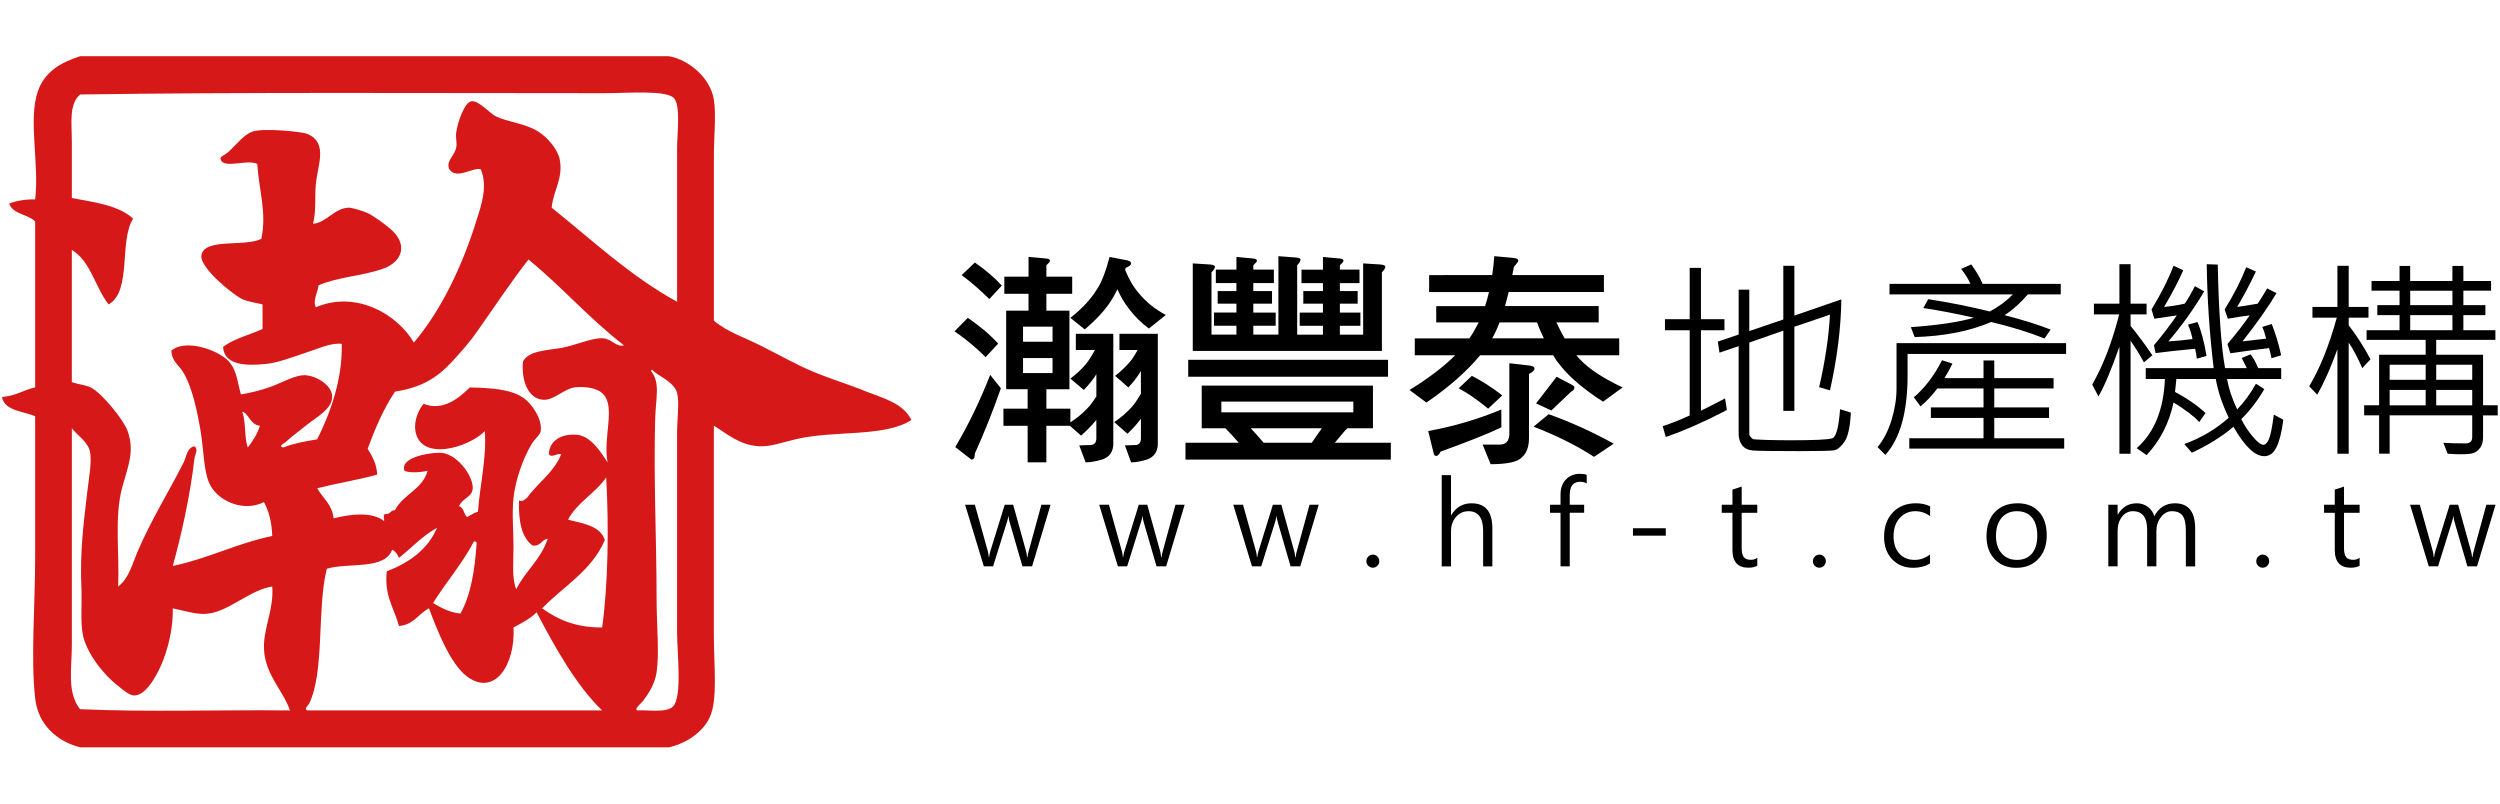 <?xml version="1.0" encoding="utf-8"?>
<!-- Generator: Adobe Illustrator 16.0.0, SVG Export Plug-In . SVG Version: 6.00 Build 0)  -->
<!DOCTYPE svg PUBLIC "-//W3C//DTD SVG 1.1//EN" "http://www.w3.org/Graphics/SVG/1.1/DTD/svg11.dtd">
<svg version="1.1" id="圖層_1" xmlns="http://www.w3.org/2000/svg" xmlns:xlink="http://www.w3.org/1999/xlink" x="0px" y="0px"
	 width="280px" height="90px" viewBox="0 0 280 90" enable-background="new 0 0 280 90" xml:space="preserve">
<path fill="#D61819" d="M8.97,6.298c21.985,0,43.958,0,65.949,0c2.144,0.37,4.638,2.345,5.037,4.881c0.268,1.714,0,4.023,0,6.287
	c0,5.622,0,13.25,0,18.453c1.541,1.302,3.608,1.938,5.486,2.918c1.82,0.904,3.586,1.923,5.504,2.74
	c1.956,0.825,4.118,1.471,6.105,2.289c1.831,0.716,4.109,1.289,5.027,3.176c-3.053,1.963-8.617,1.112-12.981,2.162
	c-1.55,0.364-2.771,0.838-4.101,0.776c-2.173-0.131-3.57-1.396-5.043-2.307c0,6.391,0,16.078,0,23.502
	c0,3.414,0.453,7.141-0.455,9.148c-0.777,1.699-2.663,2.947-4.581,3.377c-21.991,0-43.964,0-65.949,0
	c-2.566-0.664-4.713-2.525-5.031-5.496c-0.504-4.443,0-10.293,0-15.869c0-5.568,0-11.115,0-15.723
	c-1.34-0.555-3.214-0.571-3.68-1.968c0-0.077,0-0.126,0-0.195c1.484-0.082,2.36-0.779,3.68-1.057c0-6.175,0-12.398,0-18.604
	c-0.848-0.812-2.486-0.787-2.91-1.987c0.811-0.31,1.762-0.491,2.91-0.467c0.476-4.036-0.793-8.86,0.291-12.083
	C5.008,8.021,6.754,7.027,8.97,6.298z M25.139,40.048c1.34,0.982,1.375,2.415,1.84,4.127c1.098-0.189,2.14-0.414,3.51-0.918
	c1.186-0.446,2.593-1.265,3.655-1.232c1.239,0.038,2.982,1.082,3.051,2.289c0.11,1.448-1.717,2.377-2.747,3.208
	c-0.902,0.734-1.782,1.354-2.446,1.986c-0.051,0.063-0.931,0.475-0.284,0.615c1.118-0.451,2.454-0.697,3.809-0.918
	c1.458-2.926,2.848-6.716,2.748-10.694c-1.289-0.146-2.708,0.583-4.281,1.081c-1.435,0.46-2.974,1.094-4.429,1.188
	c-1.702,0.164-4.489,0.24-4.58-1.941c1.254-0.918,2.982-1.34,4.42-1.988c0-0.93,0-1.841,0-2.758
	c-0.554-0.147-1.581-0.279-2.278-0.592c-1.073-0.521-4.795-3.544-4.569-4.901c0.311-1.994,4.883-0.906,6.709-1.85
	c0.633-2.924-0.271-5.419-0.452-8.388c-1.177-0.592-3.873,0.66-4.118-0.592c-0.048-0.238,0.526-0.42,0.915-0.785
	c0.904-0.832,1.745-1.974,2.739-2.264c1.245-0.389,5.462,0.014,6.101,0.29c2.307,1.005,1.127,3.433,0.92,5.646
	c-0.134,1.502,0.05,3.031-0.312,4.408c1.497-0.125,2.388-1.748,3.98-1.805c0.333-0.019,1.671,0.384,2.143,0.609
	c0.666,0.303,1.942,1.259,2.44,1.687c2.171,1.753,1.462,3.797-0.776,4.564c-2.251,0.779-5.164,0.937-7.17,1.835
	c-0.07,0.75-0.684,1.736-0.304,2.459c4.559-1.937,9.178,0.838,10.977,3.955c3.081-3.629,5.448-8.614,7.038-13.745
	c0.546-1.714,1.245-3.759,0.468-5.652c-0.875-0.296-2.705,1.188-3.523,0c-0.433-0.925,0.541-1.438,0.76-2.44
	c0.123-0.438-0.081-1.074,0-1.671c0.185-1.29,0.943-3.369,1.677-3.515c0.809-0.162,2.066,1.339,2.762,1.684
	c1.24,0.618,3.285,0.78,4.729,1.692c1.09,0.666,2.253,2.075,2.441,3.194c0.377,2.113-0.721,3.364-0.914,5.346
	c4.559,3.645,8.767,7.64,14.048,10.538c0-5.534,0-11.538,0-17.265c0-1.535,0.404-4.534-0.305-5.489
	c-0.746-1.004-5.304-0.608-7.782-0.608c-19.438,0-40.681-0.125-58.774,0.144c-1.28,1.078-0.928,3.232-0.928,5.339
	c0,2.125,0,4.415,0,6.256c2.586,0.484,5.279,0.837,6.862,2.314c-1.597,2.495-0.123,8.104-2.739,9.603
	c-1.517-1.896-1.996-4.842-4.125-6.1c0,4.942,0,9.866,0,14.8c0.689,0.257,1.499,0.313,2.127,0.604
	c1.261,0.629,3.722,3.698,4.125,4.886c0.806,2.282,0.048,3.885-0.595,6.26c-0.925,3.371-0.302,7.39-0.467,11.147
	c1.202-0.916,1.569-2.481,2.137-3.834c1.501-3.518,3.588-6.881,5.195-10.061c0.319-0.637,0.365-1.662,1.217-1.813
	c0.466,0.354,0.055,0.938,0,1.34c-0.487,4.221-1.447,8.484-2.434,12.068c3.996-0.843,7.131-2.521,11.141-3.365
	c-0.046-1.51-0.375-2.762-0.925-3.791c-2.224,1.094-4.747,0-5.805-1.547c-1.042-1.496-0.854-4.097-1.369-6.873
	c-0.354-1.988-0.868-4.25-1.681-5.792c-0.618-1.207-1.444-1.395-1.522-2.753C20.648,38.044,23.714,38.981,25.139,40.048z
	 M59.187,29.065c-1.75,2.244-3.58,4.948-5.656,7.928c-0.766,1.132-1.848,2.378-2.898,3.51c-1.839,1.985-3.577,2.904-6.394,3.363
	c-1.271,1.895-2.214,4.094-3.058,6.393c0.484,0.841,1.004,1.63,1.062,2.898c-2.171,0.6-4.53,0.975-6.715,1.528
	c0.62,1.105,1.668,1.793,1.836,3.369c1.763-0.451,4.298-0.793,5.646,0.303c0.077-0.221-0.187-0.774,0.147-0.774
	c0.554,0.051,0.554-0.444,1.082-0.444c0.906-1.787,3.093-2.313,3.65-4.418c-0.59,0.165-2.025,0.299-2.592,0
	c-0.576-1.625,3.392-2.13,4.28-1.988c1.856,0.287,3.573,2.858,3.351,4.123c-0.161,0.854-1.105,0.934-1.522,1.83
	c0.556,0.146,0.523,0.899,0.911,1.229c0.417-0.215,0.747-0.484,1.214-0.609c0.222-2.959,0.994-6.143,0.766-9.021
	c-1.778,1.84-7.309,3.516-7.791-0.142c-0.114-1.063,0.347-2.213,0.936-2.914c2.207,0.871,4.013-0.697,5.183-1.837
	c2.266,0.063,4.638,0.146,6.105,1.251c0.75,0.524,2.029,2.234,1.835,3.636c-0.069,0.455-0.711,0.895-1.063,1.522
	c-0.941,1.601-1.766,3.949-1.989,5.949c-0.187,1.774,0,3.74,0,5.494c0,1.726-0.207,3.481,0.305,4.748
	c1.029-2.043,2.773-3.347,3.527-5.658c-0.726,0.113-0.754,0.881-1.705,0.765c-1.245-0.933-1.577-2.785-1.515-5.037
	c0.534,0.139,0.634-0.152,0.91-0.312c1.197-1.688,2.988-2.81,3.822-4.881c-0.506-0.14-1.049,0.463-1.381,0
	c0.047-1.791,1.868-2.375,3.355-2.146c1.529,0.285,2.629,2.188,3.218,3.063c-0.53-2.806,0.901-6.101-0.459-7.621
	c-0.723-0.793-2.277-0.894-3.218-0.78c-1.188,0.146-2.3,1.448-3.503,1.39c-1.791-0.088-2.502-2.314-2.293-4.279
	c0.611-1.195,2.475-1.232,4.281-1.524c1.585-0.277,3.476-1.189,4.732-1.081c0.932,0.081,1.514,1.062,2.286,0.773
	C66.056,35.735,62.898,32.09,59.187,29.065z M73.385,46.758c-0.202,6.766,0.154,13.66,0.154,20.322c0,2.988,0.324,6,0,8.213
	c-0.191,1.328-0.952,2.471-1.53,3.223c-0.277,0.35-1.04,0.914-0.603,1.053c1.105-0.088,3.207,0.312,3.973-0.444
	c1.056-1.06,0.453-6.021,0.453-8.396c0-7.893,0-14.774,0-22.133c0-1.717,0.278-3.58,0-4.591c-0.351-1.31-2.37-2-2.751-2.579
	c-0.091,0-0.172,0.007-0.154,0.151C73.958,42.829,73.462,44.583,73.385,46.758z M27.752,50.123c0.533-0.723,1.063-1.459,1.362-2.445
	c-1.031-0.021-1.39-1.555-1.988-1.555C27.568,47.227,27.341,48.992,27.752,50.123z M8.047,72.256c0,2.527-0.572,5.338,0.924,7.174
	c7.524,0.34,15.726,0.051,23.497,0.139c-0.719-2.274-3.061-4.207-2.901-7.463c0.11-2.119,1.106-4.043,0.925-6.416
	c-2.431,0.347-4.862,2.771-7.166,3.033c-1.273,0.174-2.545-0.314-3.975-0.586c0.042,1.813-0.333,3.855-1.062,5.777
	c-0.515,1.344-1.808,3.941-3.211,3.975c-0.586,0.037-1.43-0.734-1.841-1.063c-1.601-1.203-3.584-3.709-3.975-5.813
	c-0.264-1.476-0.065-3.476-0.149-5.324c-0.163-3.834,0.233-6.922,0.615-10.22c0.216-1.938,0.634-3.893,0.306-5.061
	c-0.306-1.015-1.481-1.746-1.986-2.451C8.047,55.65,8.047,64.551,8.047,72.256z M63.622,58.201c1.69,0.447,3.596,0.668,4.121,2.283
	c-1.461,3.438-4.621,5.168-7.023,7.649c1.706,1.234,3.722,2.164,6.72,2.142c0.685-4.961,0.754-11.353,0.456-16.81
	C66.679,55.266,64.643,56.246,63.622,58.201z M44.683,62.486c-0.163-0.404-0.385-0.74-0.76-0.92
	c-0.855,2.309-4.906,1.41-7.317,2.131c-1.125,4.395-0.222,11.563-1.995,15.135c-0.063,0.107-0.636,0.621-0.161,0.736
	c10.994,0,22.002,0,32.99,0c-2.87-2.742-5.319-7.125-7.334-10.986c-0.73,0.707-1.652,1.197-2.593,1.693
	c0.223,4.182-2.123,7.774-5.197,5.5c-1.939-1.435-3.435-5.433-4.271-7.642c-1.178,0.591-1.708,1.853-3.363,1.978
	c-0.514-1.978-1.66-3.31-1.367-6.117c2.513-0.98,4.587-2.428,5.633-4.879C47.299,60.02,46.111,61.348,44.683,62.486z M48.502,67.541
	c0.875,0.521,1.805,1.035,3.062,1.182c1.17-2.063,1.62-4.881,1.82-7.918c-0.021-0.109-0.134-0.182-0.303-0.168
	C51.771,63.145,49.968,65.176,48.502,67.541z"/>
<g>
	<path d="M111.795,38.485l-1.407,1.513c-1.079-1.085-2.225-2.02-3.479-2.892l1.485-1.51
		C109.729,36.511,110.875,37.465,111.795,38.485z M112.099,43.488c-0.916,2.612-1.891,5.045-2.914,7.302
		c0,0.45-0.122,0.687-0.383,0.687l-1.815-1.408c1.432-2.405,2.742-5.085,3.915-8.083L112.099,43.488z M112.201,31.987l-1.401,1.511
		c-0.972-0.977-1.997-1.865-3.095-2.688l1.48-1.408C110.363,30.219,111.387,31.087,112.201,31.987z M115.197,30.985v-2.208
		l1.865,0.165c0.362,0.021,0.539,0.099,0.539,0.251c0,0.102-0.154,0.283-0.407,0.519v1.272h2.892v1.921h-2.892v1.89h2.582v8.801
		h-2.582v2.175h2.688v1.535c0.711-0.466,1.325-0.968,1.865-1.535c0.303-0.279,0.639-0.739,1.046-1.375V41.91
		c-0.357,0.59-0.844,1.177-1.406,1.765l-1.505-1.277c0.66-0.489,1.255-1.028,1.734-1.617c0.283-0.33,0.618-0.866,1.024-1.584h-2.147
		v-1.811h4.198v12.304c0,0.893-0.417,1.475-1.205,1.763c-0.667,0.192-1.278,0.332-1.895,0.332l-0.717-1.902l1.333-0.04
		c0.383-0.052,0.584-0.294,0.584-0.771v-2.049c-0.458,0.586-1.045,1.17-1.713,1.765l-1.25-1.101h-2.636v4.097h-2.098v-4.097h-2.709
		V45.77h2.709v-2.176h-2.403v-8.796h2.504v-1.89h-2.71v-1.921L115.197,30.985L115.197,30.985z M117.886,38.275v-1.689h-3.306v1.689
		H117.886z M117.886,40.1h-3.306v1.681h3.305L117.886,40.1L117.886,40.1z M126.325,29.173c0.231,0.078,0.357,0.185,0.357,0.328
		c0,0.185-0.204,0.336-0.59,0.49c-0.049,0.099-0.073,0.173-0.073,0.25c0.435,1.075,0.968,1.974,1.609,2.687
		c0.744,0.902,1.717,1.687,2.941,2.352l-1.893,1.515c-0.866-0.636-1.61-1.38-2.223-2.196c-0.491-0.616-0.922-1.339-1.304-2.2
		c-0.231,0.487-0.459,0.893-0.669,1.223c-0.661,1.051-1.661,2.149-2.989,3.271l-1.609-1.296c1.305-1.023,2.297-2.084,2.963-3.183
		c0.514-0.732,0.975-1.939,1.429-3.636L126.325,29.173z M129.675,37.387v12.302c0,0.893-0.41,1.476-1.176,1.765
		c-0.613,0.19-1.205,0.33-1.815,0.33l-0.692-1.9l1.254-0.042c0.355-0.05,0.537-0.294,0.537-0.771v-2.176
		c-0.409,0.563-0.921,1.127-1.509,1.688l-1.482-1.31c0.765-0.508,1.405-1.07,1.968-1.688c0.283-0.299,0.613-0.813,1.022-1.474v-2.56
		c-0.356,0.617-0.842,1.241-1.403,1.839l-1.486-1.294c0.664-0.516,1.226-1.058,1.735-1.663c0.213-0.259,0.489-0.677,0.797-1.236
		h-2.047v-1.81H129.675L129.675,37.387z"/>
	<path d="M153.77,43.19v4.778h-2.861c-0.076,0.104-0.153,0.152-0.227,0.214l-1.181,1.401h6.271v1.896h-22.999v-1.896h5.959
		c-0.508-0.591-0.998-1.124-1.483-1.615h-2.659v-4.777L153.77,43.19L153.77,43.19z M155.459,40.297v1.896H133.08v-1.896H155.459z
		 M138.48,30.196v-1.419l1.789,0.166c0.329,0.02,0.51,0.099,0.51,0.252c0,0.101-0.156,0.282-0.408,0.518v0.482h2.302v1.512h-2.302
		v0.89h2.095v1.415h-2.095v0.996h2.506v1.477h-2.506v0.993h2.811v-8.786l1.945,0.149c0.355,0.023,0.534,0.103,0.534,0.254
		c0,0.123-0.122,0.337-0.377,0.619v7.765h2.887v-0.993h-2.606v-1.477h2.606v-0.997h-2.2v-1.413h2.2v-0.891h-2.405v-1.509h2.405
		V28.78l1.792,0.166c0.335,0.02,0.506,0.099,0.506,0.251c0,0.102-0.144,0.283-0.404,0.518v0.482h2.199v1.511h-2.199v0.891h1.992
		v1.414h-1.992v0.996h2.299v1.478h-2.299v0.992h2.608V29.5l1.94,0.124c0.361,0.036,0.539,0.104,0.539,0.26
		c0,0.165-0.129,0.357-0.379,0.614v8.806h-21.183V29.5l1.944,0.124c0.359,0.036,0.537,0.104,0.537,0.26
		c0,0.165-0.127,0.357-0.384,0.614v6.978h2.792v-0.992h-2.511v-1.477h2.511V34.01h-2.099v-1.413h2.099v-0.891h-2.306v-1.509
		L138.48,30.196L138.48,30.196z M151.575,44.983h-14.784v1.195h14.784V44.983z M146.918,49.584l1.125-1.615h-7.953
		c0.51,0.541,0.971,1.068,1.434,1.615H146.918z"/>
	<path d="M167.129,30.809c0.102-0.667,0.178-1.379,0.229-2.118l2.146,0.194c0.36,0.035,0.545,0.141,0.545,0.311
		c0,0.102-0.185,0.338-0.491,0.688c-0.053,0.311-0.125,0.615-0.18,0.926h10.26v1.896h-10.668c-0.146,0.583-0.277,1.123-0.412,1.576
		h10.495v1.825h-4.737c0.311,0.664,0.619,1.28,0.922,1.79h6.115v1.889h-4.808c0.153,0.176,0.276,0.333,0.433,0.485
		c1,1.052,2.584,2.099,4.758,3.123l-2.199,1.591c-2.105-1.35-3.688-2.697-4.707-3.961c-0.307-0.363-0.618-0.771-0.869-1.235h-8.186
		c-1.485,1.794-3.478,3.559-6.017,5.297l-1.892-1.404c2.123-1.311,3.839-2.613,5.117-3.894h-4.528v-1.889h6.112
		c0.158-0.235,0.312-0.455,0.438-0.672c0.199-0.351,0.407-0.741,0.613-1.117h-4.76v-1.825h5.474
		c0.157-0.514,0.308-1.022,0.438-1.574h-6.707v-1.899L167.129,30.809L167.129,30.809z M168.152,47.865
		c-1.43,0.693-3.711,1.594-6.807,2.716c-0.152,0.312-0.33,0.485-0.486,0.485c-0.182,0-0.28-0.125-0.312-0.389l-0.586-2.404
		c2.813-0.504,5.526-1.305,8.188-2.406L168.152,47.865L168.152,47.865z M168.253,44.288l-1.585,1.483
		c-1.13-0.946-2.225-1.713-3.297-2.284l1.48-1.392C166.031,42.706,167.152,43.417,168.253,44.288z M171.454,40.961
		c0.253,0.06,0.409,0.154,0.409,0.334c0,0.177-0.211,0.391-0.616,0.585v7.192c0,0.972-0.279,1.718-0.817,2.168
		c-0.463,0.5-1.638,0.75-3.479,0.75l-0.898-2.197h1.921c0.672,0,1.021-0.363,1.074-1.102V40.68L171.454,40.961z M172.143,36.107
		h-4.194c-0.259,0.685-0.538,1.279-0.817,1.789h5.78C172.627,37.329,172.369,36.72,172.143,36.107z M180.734,49.691l-2.2,1.475
		c-2.044-1.32-4.296-2.42-6.774-3.379l1.692-1.398C175.9,47.266,178.329,48.359,180.734,49.691z M175.979,43.059
		c0.229,0.103,0.359,0.236,0.359,0.333c0,0.205-0.132,0.363-0.386,0.486l-2.203,2.097l-1.709-0.795l2.3-2.985L175.979,43.059z"/>
</g>
<g>
	<g>
		<path d="M193.409,45.926c-2.47,1.289-4.75,2.297-6.843,3.02l-0.342-1.215c0.983-0.322,1.99-0.725,3.021-1.201v-9.543h-2.771
			v-1.239h2.771v-5.744h1.262v5.744h2.631v1.239h-2.631v9.012c1.346-0.668,2.244-1.129,2.701-1.379L193.409,45.926z M207.294,46.209
			c-0.079,1.611-0.319,2.705-0.721,3.279c-0.401,0.572-0.794,0.89-1.175,0.949c-0.381,0.057-1.66,0.088-3.838,0.088
			c-2.957,0-4.707-0.023-5.25-0.071c-0.543-0.046-0.94-0.248-1.199-0.603c-0.254-0.354-0.383-0.771-0.383-1.25v-9.835l-2.146,0.731
			l-0.188-1.238l2.336-0.79v-5.025h1.191v4.636l3.811-1.298v-6.016h1.238v5.58l5.26-1.817c-0.039,3.177-0.463,6.575-1.273,10.191
			l-1.214-0.354c0.676-2.917,1.08-5.625,1.214-8.127l-3.986,1.356v9.424h-1.238v-8.987l-3.81,1.333v10.309
			c0,0.072,0.052,0.162,0.153,0.277c0.102,0.113,0.191,0.189,0.271,0.225c0.078,0.033,0.559,0.066,1.438,0.094
			c0.881,0.026,1.773,0.041,2.678,0.041c2.737,0,4.321-0.072,4.754-0.223c0.432-0.15,0.725-1.234,0.873-3.256L207.294,46.209z"/>
		<path d="M231.402,39.64H213.65v2.395c0,4.104-0.83,7.074-2.488,8.916l-0.873-0.873c0.678-0.825,1.199-1.846,1.568-3.057
			c0.369-1.209,0.554-2.382,0.554-3.515v-5.072h18.991V39.64z M230.803,32.974h-3.691c-0.825,0.968-1.69,1.742-2.596,2.324
			c2.069,0.535,3.787,1.074,5.155,1.616l-0.685,0.991c-1.848-0.723-3.838-1.337-5.969-1.84c-2.424,1.031-5.281,1.593-8.576,1.687
			l-0.426-1.109c3.115-0.228,5.467-0.582,7.057-1.061c-1.889-0.433-3.776-0.794-5.663-1.085l0.554-0.991
			c2.51,0.394,4.807,0.854,6.891,1.38c0.998-0.526,1.858-1.164,2.584-1.911h-13.813v-1.179h9.06
			c-0.222-0.527-0.566-1.086-1.039-1.675l1.133-0.507c0.566,0.771,0.992,1.499,1.273,2.183h8.754L230.803,32.974L230.803,32.974z
			 M231.191,50.243H213.84v-1.155h8.314v-2.277h-5.897v-1.18h5.897v-2.123h-5.178c-0.551,0.748-1.176,1.416-1.877,2.006
			l-0.754-1.015c1.234-1.046,2.288-2.43,3.161-4.152l1.167,0.377c-0.313,0.645-0.611,1.187-0.896,1.628h4.377V40.37h1.203v1.982
			h6.642v1.155h-6.642v2.124h6.135v1.178h-6.135v2.277h7.832v1.157H231.191z"/>
		<path d="M241.064,39.792l-0.943,0.791c-0.456-0.833-0.955-1.64-1.497-2.418v12.657h-1.25V38.825
			c-0.881,2.524-1.665,4.385-2.349,5.579l-0.695-1.332c1.227-2.147,2.232-4.766,3.02-7.856h-2.83v-1.203h2.854V29.59h1.25v4.423
			h1.793v1.203h-1.793v1.286C239.479,37.547,240.294,38.644,241.064,39.792z M255.729,47.012c-0.166,1.346-0.416,2.36-0.75,3.049
			c-0.334,0.688-0.793,1.032-1.375,1.032c-1.053,0-2.205-1.099-3.455-3.292c-1.313,1.109-2.865,2.077-4.66,2.902l-0.848-0.969
			c1.879-0.683,3.536-1.666,4.978-2.947c-0.726-1.502-1.207-2.949-1.452-4.34h-4.411l-0.153,1.449
			c1.338,0.707,2.474,1.495,3.41,2.359l-0.695,1.015c-0.605-0.66-1.564-1.392-2.879-2.194c-0.494,2.313-1.502,4.28-3.021,5.899
			l-1.108-0.779c1.967-1.73,3.02-4.313,3.16-7.748h-2.146v-1.215h7.608c-0.465-3.862-0.725-7.742-0.779-11.643l1.238,0.047
			c0.104,5.229,0.373,9.095,0.815,11.595h2.44c-0.063-0.142-0.256-0.519-0.576-1.133l0.99-0.413c0.313,0.395,0.598,0.909,0.85,1.546
			h2.583v1.215h-6.063c0.174,1.038,0.551,2.175,1.133,3.408c0.778-0.802,1.479-1.761,2.102-2.876l0.941,0.601
			c-0.754,1.29-1.614,2.411-2.582,3.361c0.33,0.676,0.756,1.324,1.273,1.947c0.52,0.619,0.92,0.932,1.203,0.932
			c0.229,0,0.434-0.213,0.618-0.631c0.187-0.422,0.368-1.34,0.55-2.756L255.729,47.012z M247.128,39.864l-1.085,0.307
			c-0.023-0.283-0.087-0.653-0.188-1.109c-1.715,0.157-3.189,0.318-4.426,0.484l-0.188-0.874c1.029-1.227,1.883-2.344,2.561-3.351
			l-2.514,0.378l-0.316-1.038c1.092-1.809,1.914-3.44,2.465-4.896l1.086,0.507c-0.488,1.14-1.203,2.508-2.146,4.104
			c0.77-0.07,1.54-0.192,2.313-0.365c0.347-0.496,0.727-1.148,1.144-1.958l1.039,0.578c-1.164,1.966-2.501,3.834-4.013,5.604
			c0.795-0.04,1.695-0.126,2.701-0.26c-0.108-0.565-0.278-1.104-0.506-1.615l1.062-0.295
			C246.538,37.04,246.877,38.306,247.128,39.864z M255.492,39.792l-1.086,0.331c-0.04-0.259-0.129-0.637-0.271-1.133
			c-1.305,0.149-2.752,0.342-4.34,0.577l-0.318-1.038c1.015-1.203,1.844-2.272,2.488-3.208c-0.668,0.078-1.482,0.205-2.441,0.377
			l-0.365-1.038c0.998-1.604,1.806-3.181,2.418-4.729l1.084,0.483c-0.667,1.4-1.368,2.721-2.098,3.963
			c0.486-0.063,1.254-0.185,2.299-0.365c0.3-0.44,0.652-1.011,1.063-1.71l1.038,0.53c-0.866,1.471-2.132,3.272-3.8,5.404
			l2.645-0.308c-0.135-0.55-0.279-0.986-0.438-1.309l1.063-0.331C254.854,37.343,255.208,38.511,255.492,39.792z"/>
		<path d="M265.494,40.24l-0.92,0.992c-0.518-1.188-1.026-2.144-1.521-2.866V50.82h-1.262V39.108
			c-0.739,2.06-1.494,3.759-2.266,5.095l-0.896-0.942c1.196-1.99,2.227-4.549,3.09-7.679h-2.724v-1.204h2.796v-4.611h1.262v4.611
			h2.217v1.204h-2.217v0.849C263.973,37.626,264.787,38.896,265.494,40.24z M279.743,46.525h-1.64v2.42
			c0,0.519-0.107,0.922-0.326,1.207c-0.215,0.289-0.457,0.479-0.725,0.578c-0.268,0.098-0.751,0.147-1.451,0.147
			c-0.439,0-0.929-0.021-1.463-0.06l-0.482-1.227c0.519,0.047,1.354,0.071,2.513,0.071c0.479,0,0.72-0.241,0.72-0.722v-2.418h-9.248
			v4.293h-1.181v-4.293h-1.675v-1.132h1.675V39.73h5.214v-1.664h-6.617v-1.085h3.692v-1.687h-2.489v-1.121h2.489v-1.615h-3.138
			v-1.085h3.138v-1.687h1.19v1.687h4.729v-1.687h1.229v1.687H279v1.085h-3.102v1.615h2.465v1.121h-2.465v1.687h3.586v1.085h-6.629
			v1.664h5.248v5.661h1.64V46.525L279.743,46.525z M271.675,42.54v-1.686h-4.034v1.686H271.675z M271.675,45.395v-1.723h-4.034
			v1.723H271.675z M274.672,34.178v-1.616h-4.73v1.616H274.672z M274.672,36.985v-1.688h-4.73v1.688H274.672z M276.889,42.54v-1.686
			h-4.033v1.686H276.889z M276.889,45.395v-1.723h-4.033v1.723H276.889z"/>
	</g>
</g>
<g>
	<path d="M117.665,56.531l-2.071,6.901h-1.08l-1.448-4.998c-0.054-0.188-0.09-0.396-0.106-0.624h-0.025
		c-0.004,0.115-0.052,0.32-0.144,0.611l-1.566,5.011h-1.036l-2.097-6.901h1.092l1.46,5.235c0.046,0.167,0.077,0.371,0.094,0.612
		h0.05c0.016-0.192,0.058-0.4,0.124-0.625l1.617-5.223h0.948l1.454,5.248c0.038,0.142,0.071,0.346,0.1,0.611h0.056
		c0.004-0.171,0.042-0.374,0.113-0.611l1.435-5.248H117.665z"/>
	<path d="M132.681,56.531l-2.071,6.901h-1.08l-1.448-4.998c-0.054-0.188-0.089-0.396-0.106-0.624h-0.025
		c-0.004,0.115-0.052,0.32-0.144,0.611l-1.566,5.011h-1.036l-2.097-6.901h1.092l1.46,5.235c0.046,0.167,0.077,0.371,0.094,0.612
		h0.05c0.016-0.192,0.058-0.4,0.125-0.625l1.616-5.223h0.948l1.454,5.248c0.038,0.142,0.071,0.346,0.1,0.611h0.057
		c0.003-0.171,0.042-0.374,0.112-0.611l1.435-5.248H132.681z"/>
	<path d="M147.697,56.531l-2.071,6.901h-1.081l-1.447-4.998c-0.054-0.188-0.089-0.396-0.106-0.624h-0.024
		c-0.004,0.115-0.052,0.32-0.144,0.611l-1.566,5.011h-1.036l-2.096-6.901h1.092l1.46,5.235c0.046,0.167,0.077,0.371,0.094,0.612
		h0.05c0.017-0.192,0.058-0.4,0.125-0.625l1.616-5.223h0.948l1.454,5.248c0.037,0.142,0.07,0.346,0.1,0.611h0.056
		c0.005-0.171,0.042-0.374,0.113-0.611l1.435-5.248H147.697z"/>
	<path d="M153.034,62.853c0-0.204,0.073-0.378,0.218-0.521c0.146-0.145,0.314-0.216,0.507-0.216c0.199,0,0.369,0.071,0.511,0.216
		c0.142,0.143,0.212,0.316,0.212,0.521c0,0.2-0.071,0.371-0.216,0.516c-0.142,0.142-0.313,0.215-0.507,0.215
		c-0.192,0-0.36-0.07-0.507-0.209C153.107,63.234,153.034,63.061,153.034,62.853z"/>
	<path d="M167.146,63.433h-1.036v-3.981c0-1.464-0.548-2.197-1.642-2.197c-0.554,0-1.017,0.214-1.392,0.638
		c-0.374,0.424-0.562,0.969-0.562,1.635v3.906h-1.042V53.218h1.042v4.468h0.03c0.528-0.879,1.286-1.317,2.272-1.317
		c1.552,0,2.328,0.938,2.328,2.814V63.433z"/>
	<path d="M177.711,54.141c-0.221-0.121-0.466-0.181-0.735-0.181c-0.778,0-1.167,0.495-1.167,1.485v1.086h1.616v0.898h-1.616v6.003
		h-1.03V57.43H173.6v-0.898h1.179v-1.137c0-0.728,0.208-1.297,0.621-1.71c0.414-0.411,0.923-0.617,1.525-0.617
		c0.337,0,0.6,0.04,0.786,0.118V54.141z"/>
	<path d="M186.569,59.994h-3.677v-0.83h3.677V59.994z"/>
	<path d="M196.816,63.364c-0.254,0.146-0.589,0.219-1.005,0.219c-1.186,0-1.778-0.668-1.778-2.003v-4.15h-1.198v-0.898h1.198v-1.698
		l1.036-0.337v2.035h1.747v0.898h-1.747v3.962c0,0.471,0.079,0.806,0.236,1.005c0.158,0.2,0.423,0.301,0.793,0.301
		c0.287,0,0.526-0.078,0.718-0.231V63.364z"/>
	<path d="M203.046,62.853c0-0.204,0.072-0.378,0.218-0.521c0.146-0.145,0.314-0.216,0.507-0.216c0.199,0,0.369,0.071,0.511,0.216
		c0.142,0.143,0.212,0.316,0.212,0.521c0,0.2-0.071,0.371-0.215,0.516c-0.145,0.142-0.313,0.215-0.508,0.215
		c-0.192,0-0.36-0.07-0.507-0.209C203.118,63.234,203.046,63.061,203.046,62.853z"/>
	<path d="M216.159,63.108c-0.538,0.324-1.161,0.487-1.873,0.487c-0.978,0-1.768-0.319-2.368-0.959
		c-0.602-0.638-0.901-1.47-0.901-2.492c0-1.145,0.324-2.06,0.974-2.746c0.648-0.687,1.512-1.03,2.59-1.03
		c0.594,0,1.125,0.112,1.591,0.337v1.093c-0.516-0.362-1.067-0.544-1.654-0.544c-0.706,0-1.29,0.256-1.75,0.766
		s-0.689,1.187-0.689,2.03c0,0.824,0.214,1.474,0.643,1.948c0.43,0.474,1.005,0.711,1.729,0.711c0.611,0,1.182-0.202,1.711-0.605
		V63.108z"/>
	<path d="M222.488,60.069c0-1.147,0.313-2.052,0.938-2.712c0.627-0.659,1.479-0.989,2.558-0.989c1.014,0,1.81,0.319,2.386,0.955
		c0.576,0.637,0.864,1.517,0.864,2.64c0,1.09-0.312,1.969-0.936,2.634c-0.624,0.666-1.45,0.999-2.478,0.999
		c-0.994,0-1.799-0.32-2.411-0.962C222.794,61.993,222.488,61.139,222.488,60.069z M223.549,60.026c0,0.814,0.212,1.466,0.64,1.952
		c0.426,0.487,0.995,0.73,1.706,0.73c0.725,0,1.285-0.237,1.683-0.711c0.397-0.475,0.596-1.141,0.596-1.997
		c0-0.878-0.196-1.555-0.59-2.032c-0.393-0.476-0.955-0.715-1.688-0.715c-0.715,0-1.285,0.247-1.709,0.74
		C223.761,58.487,223.549,59.164,223.549,60.026z"/>
	<path d="M245.859,63.433h-1.042v-3.962c0-0.804-0.121-1.373-0.365-1.71c-0.243-0.338-0.646-0.507-1.207-0.507
		c-0.471,0-0.876,0.222-1.217,0.663c-0.342,0.44-0.513,0.965-0.513,1.571v3.944h-1.035v-4.105c0-1.382-0.535-2.073-1.604-2.073
		c-0.491,0-0.897,0.211-1.22,0.631c-0.322,0.421-0.484,0.955-0.484,1.604v3.944h-1.041v-6.901h1.041v1.092h0.032
		c0.482-0.836,1.193-1.255,2.134-1.255c0.449,0,0.854,0.133,1.214,0.397c0.359,0.264,0.604,0.611,0.732,1.045
		c0.513-0.962,1.278-1.442,2.298-1.442c1.518,0,2.277,0.938,2.277,2.814V63.433z"/>
	<path d="M252.7,62.853c0-0.204,0.073-0.378,0.219-0.521c0.146-0.145,0.313-0.216,0.506-0.216c0.199,0,0.369,0.071,0.511,0.216
		c0.142,0.143,0.213,0.316,0.213,0.521c0,0.2-0.072,0.371-0.215,0.516c-0.145,0.142-0.313,0.215-0.509,0.215
		c-0.192,0-0.36-0.07-0.506-0.209C252.773,63.234,252.7,63.061,252.7,62.853z"/>
	<path d="M264.277,63.364c-0.253,0.146-0.588,0.219-1.005,0.219c-1.185,0-1.778-0.668-1.778-2.003v-4.15h-1.197v-0.898h1.197v-1.698
		l1.036-0.337v2.035h1.747v0.898h-1.747v3.962c0,0.471,0.079,0.806,0.237,1.005c0.159,0.2,0.422,0.301,0.793,0.301
		c0.286,0,0.526-0.078,0.717-0.231V63.364z"/>
	<path d="M279.5,56.531l-2.071,6.901h-1.08l-1.448-4.998c-0.054-0.188-0.089-0.396-0.105-0.624h-0.025
		c-0.005,0.115-0.052,0.32-0.144,0.611l-1.566,5.011h-1.036l-2.097-6.901h1.093l1.46,5.235c0.046,0.167,0.076,0.371,0.094,0.612
		h0.05c0.016-0.192,0.058-0.4,0.125-0.625l1.616-5.223h0.949l1.453,5.248c0.037,0.142,0.071,0.346,0.101,0.611h0.056
		c0.004-0.171,0.042-0.374,0.112-0.611l1.435-5.248H279.5z"/>
</g>
</svg>
